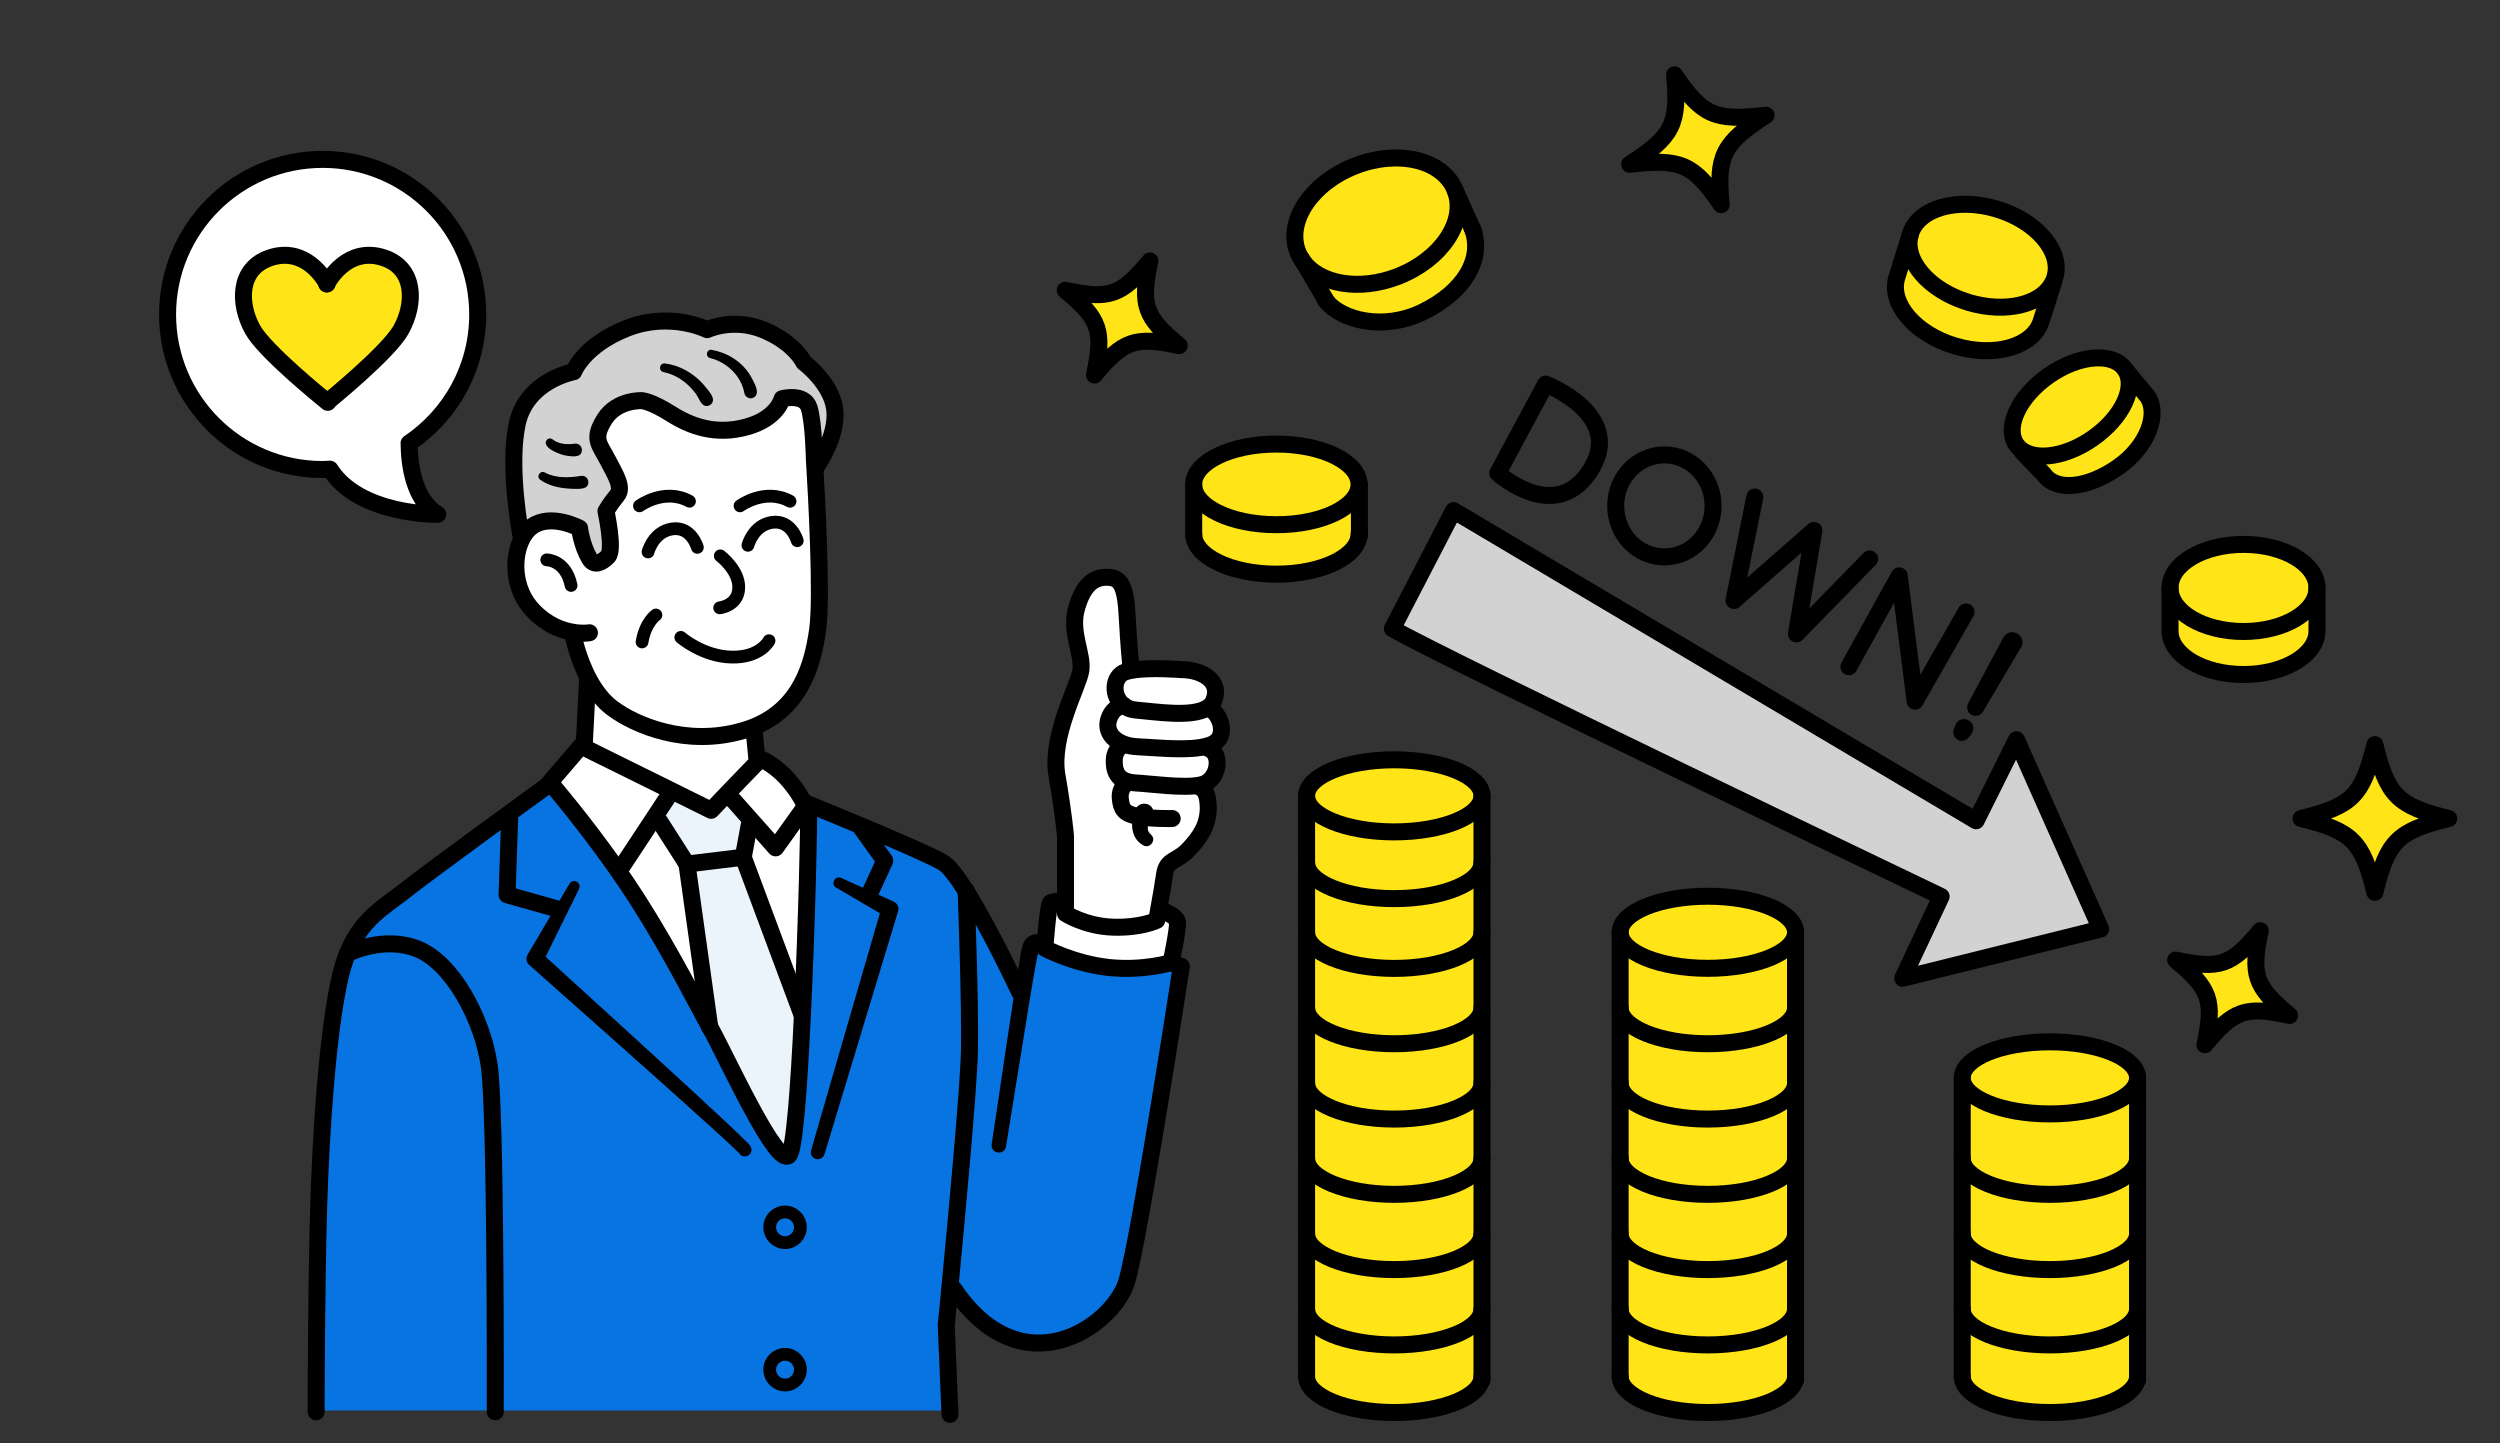 <?xml version="1.0" encoding="UTF-8"?><svg id="_レイヤー_2" xmlns="http://www.w3.org/2000/svg" viewBox="0 0 549.92 317.48"><rect x="0" y="0" width="549.92" height="317.48" fill="#333333" stroke="none"/><defs><style>.cls-1,.cls-2,.cls-3{fill:none;}.cls-2,.cls-3,.cls-4{stroke:#000;stroke-linecap:round;stroke-linejoin:round;}.cls-2,.cls-4{stroke-width:3.74px;}.cls-3{stroke-width:2.81px;}.cls-5{fill:#d2d2d2;}.cls-4,.cls-6{fill:#fff;}.cls-7{fill:#ebf3fb;}.cls-8{fill:#0774e2;}.cls-9{fill:#ffe517;}</style></defs><g id="background"><rect class="cls-1" width="549.92" height="317.48"/></g><g id="contents"><path class="cls-4" d="M89.98,97.49c9.1-6.12,15.1-16.52,15.1-28.32,0-18.84-15.27-34.11-34.11-34.11s-34.11,15.27-34.11,34.11,15.27,34.11,34.11,34.11c.54,0,1.07-.06,1.61-.08,6.46,10.22,23.7,9.94,23.7,9.94-5.39-3.35-6.26-11.21-6.29-15.65Z"/><path class="cls-9" d="M71.92,62.35c.47-.88,4.69-8.25,12.51-5.65,7.05,2.36,6.92,10.19,3.78,15.82-2.77,4.99-16.1,15.8-16.1,15.8l-.15.04c-1.51-1.22-13.73-11.16-16.34-15.84-3.14-5.63-3.27-13.46,3.8-15.82,7.82-2.6,12.02,4.77,12.51,5.65Z"/><path class="cls-2" d="M71.95,62.45s-.02-.04-.04-.09c-.49-.88-4.69-8.25-12.51-5.65-7.07,2.36-6.94,10.19-3.8,15.82,2.62,4.67,14.83,14.62,16.34,15.84.09.09.15.13.15.13"/><path class="cls-2" d="M71.86,62.45s.02-.04.06-.09c.47-.88,4.69-8.25,12.51-5.65,7.05,2.36,6.92,10.19,3.78,15.82-2.77,4.99-16.1,15.8-16.1,15.8"/><path class="cls-9" d="M325.99,175.06c0,4.38-8.64,7.93-19.3,7.93s-19.28-3.55-19.28-7.93,8.64-7.93,19.28-7.93,19.3,3.55,19.3,7.93Z"/><path class="cls-9" d="M325.99,175.06v14.68c0,4.38-8.64,7.93-19.3,7.93s-19.28-3.55-19.28-7.93v-14.68c0,4.38,8.64,7.93,19.28,7.93s19.3-3.55,19.3-7.93Z"/><path class="cls-9" d="M325.99,189.74v15.35c0,4.38-8.64,7.93-19.3,7.93s-19.28-3.55-19.28-7.93v-15.35c0,4.38,8.64,7.93,19.28,7.93s19.3-3.55,19.3-7.93Z"/><path class="cls-9" d="M325.99,205.09v16.57c0,4.38-8.64,7.93-19.3,7.93s-19.28-3.55-19.28-7.93v-16.57c0,4.38,8.64,7.93,19.28,7.93s19.3-3.55,19.3-7.93Z"/><path class="cls-9" d="M325.99,221.66v16.57c0,4.38-8.64,7.93-19.3,7.93s-19.28-3.55-19.28-7.93v-16.57c0,4.38,8.64,7.93,19.28,7.93s19.3-3.55,19.3-7.93Z"/><path class="cls-9" d="M325.99,238.23v16.57c0,4.38-8.64,7.93-19.3,7.93s-19.28-3.55-19.28-7.93v-16.57c0,4.38,8.64,7.93,19.28,7.93s19.3-3.55,19.3-7.93Z"/><path class="cls-9" d="M325.99,254.79v16.57c0,4.38-8.64,7.91-19.3,7.91s-19.28-3.53-19.28-7.91v-16.57c0,4.38,8.64,7.93,19.28,7.93s19.3-3.55,19.3-7.93Z"/><path class="cls-9" d="M325.99,271.36v16.57c0,4.38-8.64,7.91-19.3,7.91s-19.28-3.53-19.28-7.91v-16.57c0,4.38,8.64,7.91,19.28,7.91s19.3-3.53,19.3-7.91Z"/><path class="cls-9" d="M325.99,287.93v14.85c0,4.38-8.64,7.93-19.3,7.93s-19.22-3.53-19.28-7.89v-14.89c0,4.38,8.64,7.91,19.28,7.91s19.3-3.53,19.3-7.91Z"/><path class="cls-2" d="M325.99,175.06c0,4.38-8.64,7.93-19.3,7.93s-19.28-3.55-19.28-7.93,8.64-7.93,19.28-7.93,19.3,3.55,19.3,7.93Z"/><path class="cls-2" d="M325.99,189.74c0,4.38-8.64,7.93-19.3,7.93s-19.28-3.55-19.28-7.93"/><path class="cls-2" d="M325.99,205.09c0,4.38-8.64,7.93-19.3,7.93s-19.28-3.55-19.28-7.93"/><path class="cls-2" d="M325.99,221.66c0,4.38-8.64,7.93-19.3,7.93s-19.28-3.55-19.28-7.93"/><path class="cls-2" d="M325.99,238.23c0,4.38-8.64,7.93-19.3,7.93s-19.28-3.55-19.28-7.93"/><path class="cls-2" d="M325.99,254.79c0,4.38-8.64,7.93-19.3,7.93s-19.28-3.55-19.28-7.93"/><path class="cls-2" d="M325.99,271.36c0,4.38-8.64,7.91-19.3,7.91s-19.28-3.53-19.28-7.91"/><path class="cls-2" d="M325.99,287.93c0,4.38-8.64,7.91-19.3,7.91s-19.28-3.53-19.28-7.91"/><path class="cls-2" d="M325.99,302.78c0,4.38-8.64,7.93-19.3,7.93s-19.22-3.53-19.28-7.89"/><polyline class="cls-2" points="287.41 175.06 287.41 189.74 287.41 205.09 287.41 221.66 287.41 238.23 287.41 254.79 287.41 271.36 287.41 287.93 287.41 302.78 287.41 302.81"/><polyline class="cls-2" points="325.99 175.06 325.99 189.74 325.99 205.09 325.99 221.66 325.99 238.23 325.99 254.79 325.99 271.36 325.99 287.93 325.99 302.78 325.99 303.56"/><path class="cls-9" d="M394.96,287.93v14.85c0,4.38-8.64,7.93-19.3,7.93s-19.22-3.53-19.28-7.89v-14.89c0,4.38,8.64,7.91,19.28,7.91s19.3-3.53,19.3-7.91Z"/><path class="cls-9" d="M394.96,271.36v16.57c0,4.38-8.64,7.91-19.3,7.91s-19.28-3.53-19.28-7.91v-16.57c0,4.38,8.64,7.91,19.28,7.91s19.3-3.53,19.3-7.91Z"/><path class="cls-9" d="M394.96,254.79v16.57c0,4.38-8.64,7.91-19.3,7.91s-19.28-3.53-19.28-7.91v-16.57c0,4.38,8.64,7.93,19.28,7.93s19.3-3.55,19.3-7.93Z"/><path class="cls-9" d="M394.96,238.23v16.57c0,4.38-8.64,7.93-19.3,7.93s-19.28-3.55-19.28-7.93v-16.57c0,4.38,8.64,7.93,19.28,7.93s19.3-3.55,19.3-7.93Z"/><path class="cls-9" d="M394.96,221.66v16.57c0,4.38-8.64,7.93-19.3,7.93s-19.28-3.55-19.28-7.93v-16.57c0,4.38,8.64,7.93,19.28,7.93s19.3-3.55,19.3-7.93Z"/><path class="cls-9" d="M394.96,205.07v16.59c0,4.38-8.64,7.93-19.3,7.93s-19.28-3.55-19.28-7.93v-16.59c0,4.38,8.64,7.93,19.28,7.93s19.3-3.55,19.3-7.93Z"/><path class="cls-9" d="M375.66,197.14c10.66,0,19.3,3.55,19.3,7.93s-8.64,7.93-19.3,7.93-19.28-3.55-19.28-7.93,8.64-7.93,19.28-7.93Z"/><path class="cls-2" d="M394.96,205.07c0,4.38-8.64,7.93-19.3,7.93s-19.28-3.55-19.28-7.93,8.64-7.93,19.28-7.93,19.3,3.55,19.3,7.93Z"/><path class="cls-2" d="M394.96,221.66c0,4.38-8.64,7.93-19.3,7.93s-19.28-3.55-19.28-7.93"/><path class="cls-2" d="M394.96,238.23c0,4.38-8.64,7.93-19.3,7.93s-19.28-3.55-19.28-7.93"/><path class="cls-2" d="M394.96,254.79c0,4.38-8.64,7.93-19.3,7.93s-19.28-3.55-19.28-7.93"/><path class="cls-2" d="M394.96,271.36c0,4.38-8.64,7.91-19.3,7.91s-19.28-3.53-19.28-7.91"/><path class="cls-2" d="M394.96,287.93c0,4.38-8.64,7.91-19.3,7.91s-19.28-3.53-19.28-7.91"/><path class="cls-2" d="M394.96,302.78c0,4.38-8.64,7.93-19.3,7.93s-19.22-3.53-19.28-7.89"/><polyline class="cls-2" points="356.38 205.07 356.38 221.66 356.38 238.23 356.38 254.79 356.38 271.36 356.38 287.93 356.38 302.78 356.38 302.81"/><polyline class="cls-2" points="394.96 205.07 394.96 221.66 394.96 238.23 394.96 254.79 394.96 271.36 394.96 287.93 394.96 302.78 394.96 303.56"/><path class="cls-9" d="M470.19,287.93v14.85c0,4.38-8.64,7.93-19.28,7.93s-19.22-3.53-19.28-7.89v-14.89c0,4.38,8.62,7.91,19.28,7.91s19.28-3.53,19.28-7.91Z"/><path class="cls-9" d="M470.19,271.36v16.57c0,4.38-8.64,7.91-19.28,7.91s-19.28-3.53-19.28-7.91v-16.57c0,4.38,8.62,7.91,19.28,7.91s19.28-3.53,19.28-7.91Z"/><path class="cls-9" d="M470.19,254.79v16.57c0,4.38-8.64,7.91-19.28,7.91s-19.28-3.53-19.28-7.91v-16.57c0,4.38,8.62,7.93,19.28,7.93s19.28-3.55,19.28-7.93Z"/><path class="cls-9" d="M450.91,245.03c10.64,0,19.28-3.55,19.28-7.93v17.69c0,4.38-8.64,7.93-19.28,7.93s-19.28-3.55-19.28-7.93v-17.69c0,4.38,8.62,7.93,19.28,7.93Z"/><path class="cls-9" d="M470.19,237.1c0,4.38-8.64,7.93-19.28,7.93s-19.28-3.55-19.28-7.93,8.62-7.93,19.28-7.93,19.28,3.55,19.28,7.93Z"/><path class="cls-2" d="M470.19,237.1c0,4.38-8.64,7.93-19.28,7.93s-19.28-3.55-19.28-7.93,8.62-7.93,19.28-7.93,19.28,3.55,19.28,7.93Z"/><path class="cls-2" d="M470.19,254.79c0,4.38-8.64,7.93-19.28,7.93s-19.28-3.55-19.28-7.93"/><path class="cls-2" d="M470.19,271.36c0,4.38-8.64,7.91-19.28,7.91s-19.28-3.53-19.28-7.91"/><path class="cls-2" d="M470.19,287.93c0,4.38-8.64,7.91-19.28,7.91s-19.28-3.53-19.28-7.91"/><path class="cls-2" d="M470.19,302.78c0,4.38-8.64,7.93-19.28,7.93s-19.22-3.53-19.28-7.89"/><polyline class="cls-2" points="431.63 237.1 431.63 254.79 431.63 271.36 431.63 287.93 431.63 302.78 431.63 302.81"/><polyline class="cls-2" points="470.19 237.1 470.19 254.79 470.19 271.36 470.19 287.93 470.19 302.78 470.19 303.56"/><path class="cls-5" d="M443.56,162.71l18.53,41.64-43.55,10.83,8.45-17.99s-111.17-53.2-120.71-58.92l13.45-25.96,114.95,68.22,8.88-17.82Z"/><path class="cls-2" d="M426.99,197.2s-111.17-53.2-120.71-58.92l13.45-25.96,114.95,68.22,8.88-17.82,18.53,41.64-43.55,10.83,8.45-17.99Z"/><path class="cls-9" d="M299.03,106.56v10.88h-.07c0,4.9-8.13,8.86-18.18,8.86s-18.2-3.96-18.2-8.86v-10.88c0,4.9,8.13,8.86,18.2,8.86s18.18-3.96,18.18-8.86h.07Z"/><path class="cls-9" d="M280.78,97.68c10.04,0,18.18,3.98,18.18,8.88s-8.13,8.86-18.18,8.86-18.2-3.96-18.2-8.86,8.13-8.88,18.2-8.88Z"/><path class="cls-2" d="M298.95,106.56c0,4.9-8.13,8.86-18.18,8.86s-18.2-3.96-18.2-8.86,8.13-8.88,18.2-8.88,18.18,3.98,18.18,8.88Z"/><path class="cls-2" d="M298.95,117.44c0,4.9-8.13,8.86-18.18,8.86s-18.2-3.96-18.2-8.86"/><polyline class="cls-2" points="262.58 106.56 262.58 117.44 262.58 117.85"/><polyline class="cls-2" points="299.03 106.56 299.03 117.44 299.03 117.85"/><path class="cls-9" d="M439.18,45.97c8.79,2.62,14.53,9.35,12.83,15.02-.11.37-.24.73-.43,1.07-2.36,4.92-10.3,6.92-18.53,4.47-8.77-2.62-14.51-9.33-12.83-15.02,1.7-5.68,10.19-8.15,18.96-5.54Z"/><path class="cls-9" d="M451.69,62.11l-2.67,8.45c-1.7,5.67-10.19,8.15-18.96,5.54-8.79-2.62-14.53-9.35-12.83-15.03l2.99-9.56c-1.68,5.68,4.06,12.4,12.83,15.02,8.23,2.45,16.18.45,18.53-4.47l.11.06Z"/><path class="cls-2" d="M420.22,51.51c1.7-5.68,10.19-8.15,18.96-5.54,8.79,2.62,14.53,9.35,12.83,15.02-.11.37-.24.73-.43,1.07-2.36,4.92-10.3,6.92-18.53,4.47-8.77-2.62-14.51-9.33-12.83-15.02Z"/><path class="cls-2" d="M420.22,51.51l-2.99,9.56c-1.7,5.68,4.04,12.42,12.83,15.03,8.77,2.62,17.26.13,18.96-5.54l2.67-8.45"/><path class="cls-9" d="M472.36,87.17c2.66,3.81.11,11.05-6.49,15.63-6.6,4.6-13.59,5.39-16.25,1.57l-4.71-4.88.17-.24c3.38,2.11,9.63,1.08,15.22-2.8,6.6-4.58,9.78-11.39,7.12-15.22l4.94,5.95Z"/><path class="cls-9" d="M467.42,81.22c2.66,3.83-.52,10.64-7.12,15.22-5.59,3.89-11.84,4.92-15.22,2.8-.62-.36-1.12-.84-1.53-1.42-2.66-3.81.54-10.64,7.14-15.22,6.58-4.58,14.08-5.2,16.74-1.38Z"/><path class="cls-2" d="M467.42,81.22c2.66,3.83-.52,10.64-7.12,15.22-5.59,3.89-11.84,4.92-15.22,2.8-.62-.36-1.12-.84-1.53-1.42-2.66-3.81.54-10.64,7.14-15.22,6.58-4.58,14.08-5.2,16.74-1.38Z"/><path class="cls-2" d="M467.42,81.22l4.94,5.95c2.66,3.81.11,11.05-6.49,15.63-6.6,4.6-13.59,5.39-16.25,1.57l-4.71-4.88"/><path class="cls-9" d="M509.66,129.32v9.48c0,5.29-7.24,9.57-16.16,9.57s-16.16-4.28-16.16-9.57v-9.48c0,5.29,7.24,9.59,16.16,9.59s16.16-4.3,16.16-9.59Z"/><path class="cls-9" d="M493.51,119.74c8.92,0,16.16,4.28,16.16,9.57s-7.24,9.59-16.16,9.59-16.16-4.3-16.16-9.59,7.24-9.57,16.16-9.57Z"/><path class="cls-2" d="M509.66,129.32c0,5.29-7.24,9.59-16.16,9.59s-16.16-4.3-16.16-9.59,7.24-9.57,16.16-9.57,16.16,4.28,16.16,9.57Z"/><path class="cls-2" d="M509.66,129.32v9.48c0,5.29-7.24,9.57-16.16,9.57s-16.16-4.28-16.16-9.57v-9.48"/><path class="cls-9" d="M522.4,163.8c2.75,11.26,4.99,13.48,16.25,16.25-11.26,2.75-13.5,4.97-16.25,16.23-2.77-11.26-4.99-13.48-16.25-16.23,11.26-2.77,13.48-4.99,16.25-16.25Z"/><path class="cls-9" d="M503.64,223.36c-9.72-2.09-12.29-1.22-18.63,6.45,2.09-9.72,1.2-12.29-6.45-18.63,9.72,2.09,12.29,1.2,18.63-6.45-2.09,9.72-1.22,12.29,6.45,18.63Z"/><path class="cls-9" d="M368.35,16.47c6.1,8.98,8.86,10.21,20.12,8.88-9.52,6.17-10.88,8.86-9.87,19.67-6.1-8.98-8.86-10.19-20.12-8.88,9.52-6.15,10.88-8.86,9.87-19.67Z"/><path class="cls-9" d="M259.38,76.03c-9.71-2.09-12.27-1.2-18.63,6.45,2.09-9.72,1.22-12.29-6.43-18.63,9.71,2.09,12.27,1.2,18.63-6.45-2.09,9.72-1.22,12.29,6.43,18.63Z"/><path class="cls-2" d="M538.65,180.05c-11.26,2.75-13.5,4.97-16.25,16.23-2.77-11.26-4.99-13.48-16.25-16.23,11.26-2.77,13.48-4.99,16.25-16.25,2.75,11.26,4.99,13.48,16.25,16.25Z"/><path class="cls-2" d="M388.47,25.35c-9.52,6.17-10.88,8.86-9.87,19.67-6.1-8.98-8.86-10.19-20.12-8.88,9.52-6.15,10.88-8.86,9.87-19.67,6.1,8.98,8.86,10.21,20.12,8.88Z"/><path class="cls-2" d="M503.64,223.36c-9.72-2.09-12.29-1.22-18.63,6.45,2.09-9.72,1.2-12.29-6.45-18.63,9.72,2.09,12.29,1.2,18.63-6.45-2.09,9.72-1.22,12.29,6.45,18.63Z"/><path class="cls-2" d="M259.38,76.03c-9.71-2.09-12.27-1.2-18.63,6.45,2.09-9.72,1.22-12.29-6.43-18.63,9.71,2.09,12.27,1.2,18.63-6.45-2.09,9.72-1.22,12.29,6.43,18.63Z"/><path class="cls-9" d="M323.86,50.25c2.58,6.69-1.81,14.03-11.07,18.46-8.56,4.08-17.58,1.72-20.98-2.36l.02-.02-5.29-8.98c3.63,5.18,12.44,6.77,20.98,3.44,9.57-3.74,15.2-12.19,12.59-18.91l3.74,8.32.02.04Z"/><path class="cls-9" d="M286.54,57.36c-.43-.6-.79-1.25-1.07-1.96-2.6-6.71,3.03-15.17,12.59-18.89,9.56-3.74,19.43-1.33,22.05,5.39,2.62,6.71-3.01,15.17-12.59,18.91-8.55,3.33-17.35,1.74-20.98-3.44Z"/><path class="cls-2" d="M320.1,41.89c2.62,6.71-3.01,15.17-12.59,18.91-8.55,3.33-17.35,1.74-20.98-3.44-.43-.6-.79-1.25-1.07-1.96-2.6-6.71,3.03-15.17,12.59-18.89,9.56-3.74,19.43-1.33,22.05,5.39Z"/><path class="cls-2" d="M323.86,50.25c2.58,6.69-1.81,14.03-11.07,18.46-8.56,4.08-17.58,1.72-20.98-2.36-.07-.09-.13-.17-.21-.26"/><polyline class="cls-2" points="286.29 56.95 286.54 57.36 291.83 66.33"/><polyline class="cls-2" points="320.1 41.89 323.84 50.22 323.86 50.25 324.22 51.06"/><path class="cls-6" d="M125.9,139.06c-2.37-.41-5.55-1.57-8.53-4.64-4.66-4.77-4.73-12.08-2.37-16.27.58-1.01,1.27-1.83,2.09-2.39,4.19-2.9,10.4.43,10.4.43,0,0,.41,3.63,2.17,6.66,1.03,1.74,2.62,1.01,4.06-.43,1.44-1.44-.43-9.99-.43-9.99,0,0,1.01-1.74,2.45-3.46,1.46-1.74-.43-4.64-2.17-7.97s-3.33-4.47-.58-8.81c2.75-4.36,8.25-4.06,8.25-4.06,0,0,2.02.15,6.36,2.9,4.34,2.75,9.84,4.77,16.64,2.88,6.79-1.87,7.8-6.21,7.8-6.21,0,0,4.92-1.31,5.95,2.02,1.01,3.33,1.14,11.28,1.14,11.28,0,0,.04.52.09,1.46.36,6,1.65,28.85.64,36-1.08,7.69-3.67,17.28-14.12,21.47-.75.3-1.53.56-2.37.8-12.44,3.63-23.71-1.25-28.63-4.92-2.13-1.57-3.78-3.81-5.07-6.13-2.69-4.92-3.68-10.25-3.76-10.62Z"/><path class="cls-6" d="M165.83,160.15l.69,7.11.04.43-6.58,6.84-3.55,3.7-8.7-4.3-19.24-9.52.02-.3.73-14.23.43-.21c1.29,2.32,2.94,4.56,5.07,6.13,4.92,3.67,16.19,8.55,28.63,4.92.84-.24,1.63-.5,2.37-.8l.09.22Z"/><path class="cls-6" d="M155.8,225.3c-1.7-2.92-7.95-15.48-15.61-27.47-1.57-2.45-3.2-4.86-4.84-7.18l1.63-.28,6.92-10.49,1.22.8,6,9.39,5.01,35.81c-.11-.21-.22-.41-.32-.58Z"/><path class="cls-6" d="M177.85,178.83c.15.58-.36,23.88-1.35,44.43h-.07l-12.94-34.71,1.5-8.06.17-.15,5.46,6.15,6.56-9.18.04-.02c.37.75.58,1.31.64,1.53Z"/><path class="cls-7" d="M176.43,223.27h.07c-.75,15.63-1.76,29.68-2.97,30.87-2.71,2.71-13.52-21.24-17.39-28.24l-.02-.02-5.01-35.81,12.38-1.51,12.94,34.71Z"/><polygon class="cls-7" points="160.12 174.68 165.15 180.35 164.99 180.5 163.49 188.56 151.11 190.07 145.11 180.69 143.89 179.88 147.48 174.42 147.73 173.93 156.42 178.24 159.97 174.53 160.12 174.68"/><path class="cls-6" d="M128.48,164.42l19.24,9.52-.24.49-3.59,5.46-6.92,10.49-1.63.28c-7.07-10.02-13.99-18.1-13.99-18.1l-.47-.39,6.92-8.08.69.04-.02.3Z"/><path class="cls-6" d="M166.56,167.69l-.04-.43,1.33-.13c4.73,2.43,7.69,6.88,9.07,9.57.13.21.22.41.3.6l-.04.02-6.56,9.18-5.46-6.15-5.03-5.67-.15-.15,6.58-6.84Z"/><path class="cls-6" d="M266.02,155.95c2.13.6,4.38,5.95.71,7.72-.34.17-.71.3-1.12.41-3.98,1.2-10.86.39-15.39.19-1.23-.06-2.3-.28-3.2-.65-2.75-1.07-3.89-3.29-3.09-5.54.99-2.75,3.01-2.84,3.29-2.84.69.52,1.57.86,2.64.95,4.49.39,12.19,1.63,15.63-.43l.52.19Z"/><path class="cls-6" d="M247.23,155.23c-2.77-2-2.54-6.53.39-7.48.39-.13.84-.22,1.33-.32,4.06-.71,10.77-.15,10.77-.15,4.99,0,9.03,2.73,7.24,6.88-.28.67-.79,1.2-1.46,1.59-3.44,2.06-11.15.82-15.63.43-1.07-.09-1.94-.43-2.64-.95Z"/><path class="cls-6" d="M250.22,164.27c4.53.21,11.41,1.01,15.39-.19l.17.54c2.97,1.07,2.37,6.04-.47,7.59-.36.21-.82.36-1.35.47-3.59.75-10.47-.26-14.21-.47-4.28-.24-4.75-2.97-4.64-5.22.13-2.26,1.8-3.09,1.8-3.09l.11-.3c.9.37,1.96.6,3.2.65Z"/><path class="cls-6" d="M249.75,172.21c3.74.21,10.62,1.22,14.21.47l.15.6s1.55.24,1.66,4.15c.11,3.93-1.78,6.77-4.39,9.5-2.62,2.73-4.75,2.02-5.22,5.46-.3,2.15-.9,5.54-1.31,7.78-.24,1.35-.41,2.28-.41,2.28,0,0-3.37,1.68-9.56,1.5s-10.51-3.01-10.51-3.01v-17.05s-.37-4.69-1.87-13.31c-1.5-8.64,4.69-19.52,5.25-23.08.56-3.57-2.45-8.43-.94-13.69,1.5-5.25,3.8-6.88,6.75-6.83s4.04,1.8,4.39,8.68c.36,6.88.82,11.03.82,11.03l.15.75c-.49.09-.93.19-1.33.32-2.94.95-3.16,5.48-.39,7.48-.28,0-2.3.09-3.29,2.84-.8,2.24.34,4.47,3.09,5.54l-.11.3s-1.66.82-1.8,3.09c-.11,2.24.36,4.97,4.64,5.22Z"/><path class="cls-6" d="M231.11,198.56c.6-.24,2.86-.47,2.86-.47h.41v2.84s4.32,2.82,10.51,3.01,9.56-1.5,9.56-1.5c0,0,.17-.94.41-2.28l.47.06s3.57,1.07,3.68,2.73c.11,1.66-1.42,8.79-1.42,8.79,0,0-6.06,1.89-13.76,1.07-7.72-.84-14.6-5.11-14.6-5.11,0,0,1.31-8.9,1.89-9.14Z"/><path class="cls-8" d="M224.96,218.31c.86-5.35,1.57-9.33,1.78-9.89.71-1.91,2.49-.71,2.49-.71,0,0,6.88,4.26,14.6,5.11,7.7.82,13.76-1.07,13.76-1.07l2.26.82s-9.14,59.71-12.01,69.32c-2.84,9.61-22.91,24.16-38.11,1.53l-.8-.07c1.4-14.57,4.17-44.24,4.32-52.32.19-10.32-.65-32.91-.73-34.99,5.35,8.49,11.74,22.16,11.74,22.16l.69.11Z"/><path class="cls-8" d="M172.69,297.92c1.85,0,3.37,1.51,3.37,3.37s-1.51,3.38-3.37,3.38-3.38-1.51-3.38-3.38,1.51-3.37,3.38-3.37Z"/><path class="cls-8" d="M172.69,266.59c1.85,0,3.37,1.51,3.37,3.37s-1.51,3.38-3.37,3.38-3.38-1.51-3.38-3.38,1.51-3.37,3.38-3.37Z"/><path class="cls-8" d="M172.69,304.67c1.85,0,3.37-1.51,3.37-3.38s-1.51-3.37-3.37-3.37-3.38,1.51-3.38,3.37,1.51,3.38,3.38,3.38ZM121.36,172.55s6.92,8.08,13.99,18.1c1.65,2.32,3.27,4.73,4.84,7.18,7.67,11.99,13.91,24.55,15.61,27.47.09.17.21.37.32.58l.02.02c3.87,6.99,14.68,30.95,17.39,28.24,1.22-1.2,2.23-15.24,2.97-30.87.99-20.55,1.5-43.85,1.35-44.43-.06-.22-.26-.79-.64-1.53-.07-.19-.17-.39-.3-.6l.21-.11s25.38,10.29,30.26,13.11c1.33.77,3.16,3.2,5.14,6.34.07,2.08.92,24.67.73,34.99-.15,8.08-2.92,37.76-4.32,52.32-.47,4.97-.79,8.19-.79,8.19l.79,18.72h-99.99c.02-4.66.13-65.88-1.33-75.88-1.51-10.4-8.12-22.57-15.73-25.62-7.59-3.05-15.46,1.01-15.46,1.01,3.12-7.74,8.13-10.27,12.44-13.69,5.07-4.06,31.42-23.19,31.42-23.19l.62-.73.47.39ZM176.06,269.96c0-1.85-1.51-3.37-3.37-3.37s-3.38,1.51-3.38,3.37,1.51,3.38,3.38,3.38,3.37-1.51,3.37-3.38Z"/><path class="cls-8" d="M107.61,234.37c1.46,10,1.35,71.23,1.33,75.88h-39.4c0-2.94.07-27.98.54-44.19.5-17.24,2.04-39.81,4.82-51.48.43-1.81.95-3.4,1.51-4.82,0,0,7.87-4.06,15.46-1.01,7.61,3.05,14.21,15.22,15.73,25.62Z"/><path class="cls-5" d="M179.12,101s-.13-7.95-1.14-11.28c-1.03-3.33-5.95-2.02-5.95-2.02,0,0-1.01,4.34-7.8,6.21-6.81,1.89-12.3-.13-16.64-2.88-4.34-2.75-6.36-2.9-6.36-2.9,0,0-5.5-.3-8.25,4.06-2.75,4.34-1.16,5.48.58,8.81s3.63,6.23,2.17,7.97c-1.44,1.72-2.45,3.46-2.45,3.46,0,0,1.87,8.55.43,9.99-1.44,1.44-3.03,2.17-4.06.43-1.76-3.03-2.17-6.66-2.17-6.66,0,0-6.21-3.33-10.4-.43-.82.56-1.51,1.38-2.09,2.39l-.37-.22s-2.9-14.89-.86-24.59c2.02-9.69,12.44-11.56,12.44-11.56,0,0,2.17-5.8,11.71-9.56,9.56-3.76,17.65.3,17.65.3,0,0,5.78-2.75,12.59.13,6.79,2.9,8.68,7.09,8.68,7.09,0,0,6.06,4.49,6.79,10.29.73,5.78-3.87,12.42-3.87,12.42l-.52.02c-.06-.94-.09-1.46-.09-1.46Z"/><path class="cls-2" d="M129.66,139.19s-1.53.28-3.76-.13c-2.37-.41-5.55-1.57-8.53-4.64-4.66-4.77-4.73-12.08-2.37-16.27.58-1.01,1.27-1.83,2.09-2.39,4.19-2.9,10.4.43,10.4.43,0,0,.41,3.63,2.17,6.66,1.03,1.74,2.62,1.01,4.06-.43,1.44-1.44-.43-9.99-.43-9.99,0,0,1.01-1.74,2.45-3.46,1.46-1.74-.43-4.64-2.17-7.97s-3.33-4.47-.58-8.81c2.75-4.36,8.25-4.06,8.25-4.06,0,0,2.02.15,6.36,2.9,4.34,2.75,9.84,4.77,16.64,2.88,6.79-1.87,7.8-6.21,7.8-6.21,0,0,4.92-1.31,5.95,2.02,1.01,3.33,1.14,11.28,1.14,11.28,0,0,.04.52.09,1.46.36,6,1.65,28.85.64,36-1.08,7.69-3.67,17.28-14.12,21.47-.75.3-1.53.56-2.37.8-12.44,3.63-23.71-1.25-28.63-4.92-2.13-1.57-3.78-3.81-5.07-6.13-2.69-4.92-3.68-10.25-3.76-10.62v-.02"/><path class="cls-3" d="M120.27,123.15s4.19,0,5.35,5.63"/><path class="cls-3" d="M140.66,111.27s5.5-4.04,11-1.01"/><path class="cls-3" d="M162.78,111.27s5.5-4.04,11-1.01"/><path class="cls-3" d="M142.55,121.41s1.16-4.49,5.35-5.07c4.19-.58,5.5,4.06,5.5,4.06"/><path class="cls-3" d="M164.52,119.95s1.16-4.47,5.35-5.05c4.21-.58,5.5,4.04,5.5,4.04"/><path class="cls-3" d="M158.44,122.27s4.21,3.18,4.06,7.09-4.19,4.34-4.19,4.34"/><path class="cls-3" d="M144.28,135.28s-2.32,1.59-3.05,5.93"/><path class="cls-3" d="M149.76,140.2s4.79,4.19,11.15,4.34,8.25-3.61,8.25-3.61"/><path class="cls-2" d="M179.74,102.44s4.6-6.64,3.87-12.42c-.73-5.8-6.79-10.29-6.79-10.29,0,0-1.89-4.19-8.68-7.09-6.81-2.88-12.59-.13-12.59-.13,0,0-8.1-4.06-17.65-.3-9.54,3.76-11.71,9.56-11.71,9.56,0,0-10.42,1.87-12.44,11.56-2.04,9.71.86,24.59.86,24.59"/><path d="M121.72,96.77c.88.67,2.25.96,3.38.93.43,0,.87-.05,1.3-.11.77-.11,1.48.43,1.59,1.2.12,1.85-1.77,1.68-3.07,1.49-1.28-.03-6.16-1.84-4.57-3.6.42-.37,1-.26,1.38.09h0Z"/><path d="M119.98,104.01c2.36,1.21,5.24,1.09,7.81.67.77-.13,1.49.39,1.62,1.16.21,2.04-2.3,1.67-3.64,1.68-2.44-.11-4.91-.53-6.96-2-.98-.8.15-2.24,1.18-1.51h0Z"/><path d="M146.25,79.94c3.33.42,6.26,2.15,8.46,4.6.85,1.17,3.27,3.27,1.48,4.56-1.97,1.04-2.4-1.88-3.46-2.89-1.62-2.14-4.14-3.85-6.77-4.36-1.2-.24-.93-2.03.29-1.91h0Z"/><path d="M156.57,76.96c3.46.62,6.61,2.59,8.46,5.6.67,1.29,2.61,4.21.52,4.99-.81.26-1.67-.27-1.82-1.1-.69-3.78-3.87-6.8-7.55-7.69-1.13-.3-.77-1.99.39-1.81h0Z"/><polyline class="cls-2" points="129.23 149.89 128.5 164.12 128.48 164.42 147.73 173.93 156.42 178.24 159.97 174.53 166.56 167.69 166.52 167.26 165.83 160.15"/><path class="cls-2" d="M127.81,164.08l-6.92,8.08-.62.73s-26.35,19.13-31.42,23.19c-4.3,3.42-9.31,5.95-12.44,13.69-.56,1.42-1.08,3.01-1.51,4.82-2.79,11.67-4.32,34.24-4.82,51.48-.47,16.21-.54,41.25-.54,44.19v.28"/><path class="cls-2" d="M76.42,209.76s7.87-4.06,15.46-1.01c7.61,3.05,14.21,15.22,15.73,25.62,1.46,10,1.35,71.23,1.33,75.88v.28"/><path class="cls-2" d="M156.14,225.9c3.87,6.99,14.68,30.95,17.39,28.24,1.22-1.2,2.23-15.24,2.97-30.87.99-20.55,1.5-43.85,1.35-44.43-.06-.22-.26-.79-.64-1.53-.07-.19-.17-.39-.3-.6-1.38-2.69-4.34-7.14-9.07-9.57"/><path class="cls-2" d="M121.36,172.55s6.92,8.08,13.99,18.1c1.65,2.32,3.27,4.73,4.84,7.18,7.67,11.99,13.91,24.55,15.61,27.47.09.17.21.37.32.58"/><polyline class="cls-2" points="147.48 174.42 143.89 179.88 136.97 190.37"/><polyline class="cls-2" points="160.12 174.68 165.15 180.35 170.61 186.5 177.18 177.32"/><polyline class="cls-2" points="145.11 180.69 151.11 190.07 163.49 188.56 164.99 180.5"/><polyline class="cls-2" points="151.11 190.07 156.12 225.88 156.14 225.9 156.14 225.98"/><line class="cls-2" x1="163.49" y1="188.56" x2="176.43" y2="223.27"/><polyline class="cls-2" points="112.1 180.12 111.54 196.82 122.8 200"/><path d="M127.39,195.5l-8.02,16.28-.4-2.28c7.7,7.01,27.19,24.76,34.56,31.59,3.14,2.95,8.09,7.42,11.08,10.45.19.19.4.42.52.71.53.95-.2,2.15-1.28,2.13-.81,0-1.47-.66-1.47-1.47-.06.24.09.66.22.78,0,0-.15-.15-.15-.15-1.35-1.36-3.83-3.59-5.27-4.92-10.43-9.48-30.01-26.83-40.73-36.34-.68-.57-.84-1.55-.4-2.28,0,0,9.23-15.62,9.23-15.62.79-1.27,2.72-.24,2.08,1.12h0Z"/><path class="cls-2" d="M177.12,176.59s25.38,10.29,30.26,13.11c1.33.77,3.16,3.2,5.14,6.34,5.35,8.49,11.74,22.16,11.74,22.16"/><polyline class="cls-2" points="189.24 181.83 194.62 189.32 191.41 196.3"/><path d="M185.04,193.12l11.56,5.22c.84.38,1.23,1.34.93,2.19,0,0-16.17,53.37-16.17,53.37-.25.81-1.11,1.27-1.92,1.03-.81-.24-1.27-1.1-1.03-1.9l15.54-53.56.93,2.19-10.95-6.41c-1.29-.77-.27-2.75,1.11-2.14h0Z"/><path class="cls-3" d="M176.06,269.96c0,1.87-1.51,3.38-3.37,3.38s-3.38-1.51-3.38-3.38,1.51-3.37,3.38-3.37,3.37,1.51,3.37,3.37Z"/><path class="cls-3" d="M176.06,301.28c0,1.87-1.51,3.38-3.37,3.38s-3.38-1.51-3.38-3.38,1.51-3.37,3.38-3.37,3.37,1.51,3.37,3.37Z"/><path class="cls-2" d="M265.5,155.76c.67-.39,1.18-.92,1.46-1.59,1.8-4.15-2.24-6.88-7.24-6.88,0,0-6.71-.56-10.77.15-.49.09-.93.19-1.33.32-2.94.95-3.16,5.48-.39,7.48.69.52,1.57.86,2.64.95,4.49.39,12.19,1.63,15.63-.43Z"/><path class="cls-2" d="M247.27,155.23h-.04c-.28,0-2.3.09-3.29,2.84-.8,2.24.34,4.47,3.09,5.54.9.37,1.96.6,3.2.65,4.53.21,11.41,1.01,15.39-.19.41-.11.79-.24,1.12-.41,3.67-1.78,1.42-7.12-.71-7.72"/><path class="cls-2" d="M246.91,163.91s-1.66.82-1.8,3.09c-.11,2.24.36,4.97,4.64,5.22,3.74.21,10.62,1.22,14.21.47.52-.11.99-.26,1.35-.47,2.84-1.55,3.44-6.53.47-7.59"/><path class="cls-2" d="M247.85,172.21s-1.65,1.07-1.42,3.44c.24,2.37.84,3.33,3.8,3.91,2.97.6,7.61.49,7.61.49"/><path d="M252.8,180.73c-.4.84-.56,2.05.24,2.7,0,0,.22.23.22.23,1.19,1.21-.42,3.16-1.83,2.25-2.74-1.54-2.85-5.01-1.77-7.65.36-1.12,1.55-1.74,2.67-1.38,1.72.49,1.99,2.99.46,3.85h0Z"/><path class="cls-2" d="M264.11,173.28s1.55.24,1.66,4.15c.11,3.93-1.78,6.77-4.39,9.5-2.62,2.73-4.75,2.02-5.22,5.46-.3,2.15-.9,5.54-1.31,7.78-.24,1.35-.41,2.28-.41,2.28,0,0-3.37,1.68-9.56,1.5s-10.51-3.01-10.51-3.01v-17.05s-.37-4.69-1.87-13.31c-1.5-8.64,4.69-19.52,5.25-23.08.56-3.57-2.45-8.43-.94-13.69,1.5-5.25,3.8-6.88,6.75-6.83s4.04,1.8,4.39,8.68c.36,6.88.82,11.03.82,11.03"/><path class="cls-2" d="M233.97,198.09s-2.26.22-2.86.47c-.58.24-1.28,10.02-1.28,10.02,0,0,6.28,3.38,14,4.23,7.7.82,13.76-1.07,13.76-1.07,0,0,1.53-7.12,1.42-8.79-.11-1.66-3.68-2.73-3.68-2.73"/><path d="M228.18,209.26c.07.04-.03-.01-.04-.02-.08-.05-.18-.03,0-.05.11-.02.28-.1.33-.17.06-.07.04-.05.01.01-.03.07,0-.05-.03.08-1.12,5.11-2.51,14.54-3.4,19.81,0,.01-3.76,23.28-3.76,23.29-.36,2.03-3.43,1.6-3.16-.49,1.8-11.59,4.48-30.99,6.48-42.35.06-.25.18-.94.25-1.18.56-2.53,3.25-3.49,5.39-2.04,2.02,1.41-.03,4.44-2.09,3.1h0Z"/><path class="cls-2" d="M257.59,211.75l2.26.82s-9.14,59.71-12.01,69.32c-2.84,9.61-22.91,24.16-38.11,1.53"/><path class="cls-2" d="M212.52,195.89v.15c.07,2.08.92,24.67.73,34.99-.15,8.08-2.92,37.76-4.32,52.32-.47,4.97-.79,8.19-.79,8.19l.79,18.72.04.84"/><path class="cls-2" d="M339.99,84.49l-10.53,19.59s13.17,11.87,20.77-1.29c6.8-11.76-10.24-18.3-10.24-18.3Z"/><ellipse class="cls-2" cx="366.11" cy="111.28" rx="10.71" ry="11.22"/><polyline class="cls-2" points="386 109.34 381.42 132.08 399 116.68 395.15 139.43 411.27 122.94"/><polyline class="cls-2" points="406.7 146.65 417.77 126.67 421.26 154.23 432.46 134.61"/><path d="M444.55,142.41l-4.06,6.86-4.31,7.29c-.53.89-1.67,1.18-2.56.66-.86-.51-1.16-1.61-.7-2.49l7.76-14.5c1.48-2.6,5.33-.44,3.88,2.18h0Z"/><path d="M433.64,161.44l-.59.77c-.63.83-1.82.98-2.65.35-.68-.52-.91-1.42-.61-2.19l.36-.91c1.24-2.79,5.24-.53,3.49,1.97h0Z"/></g></svg>